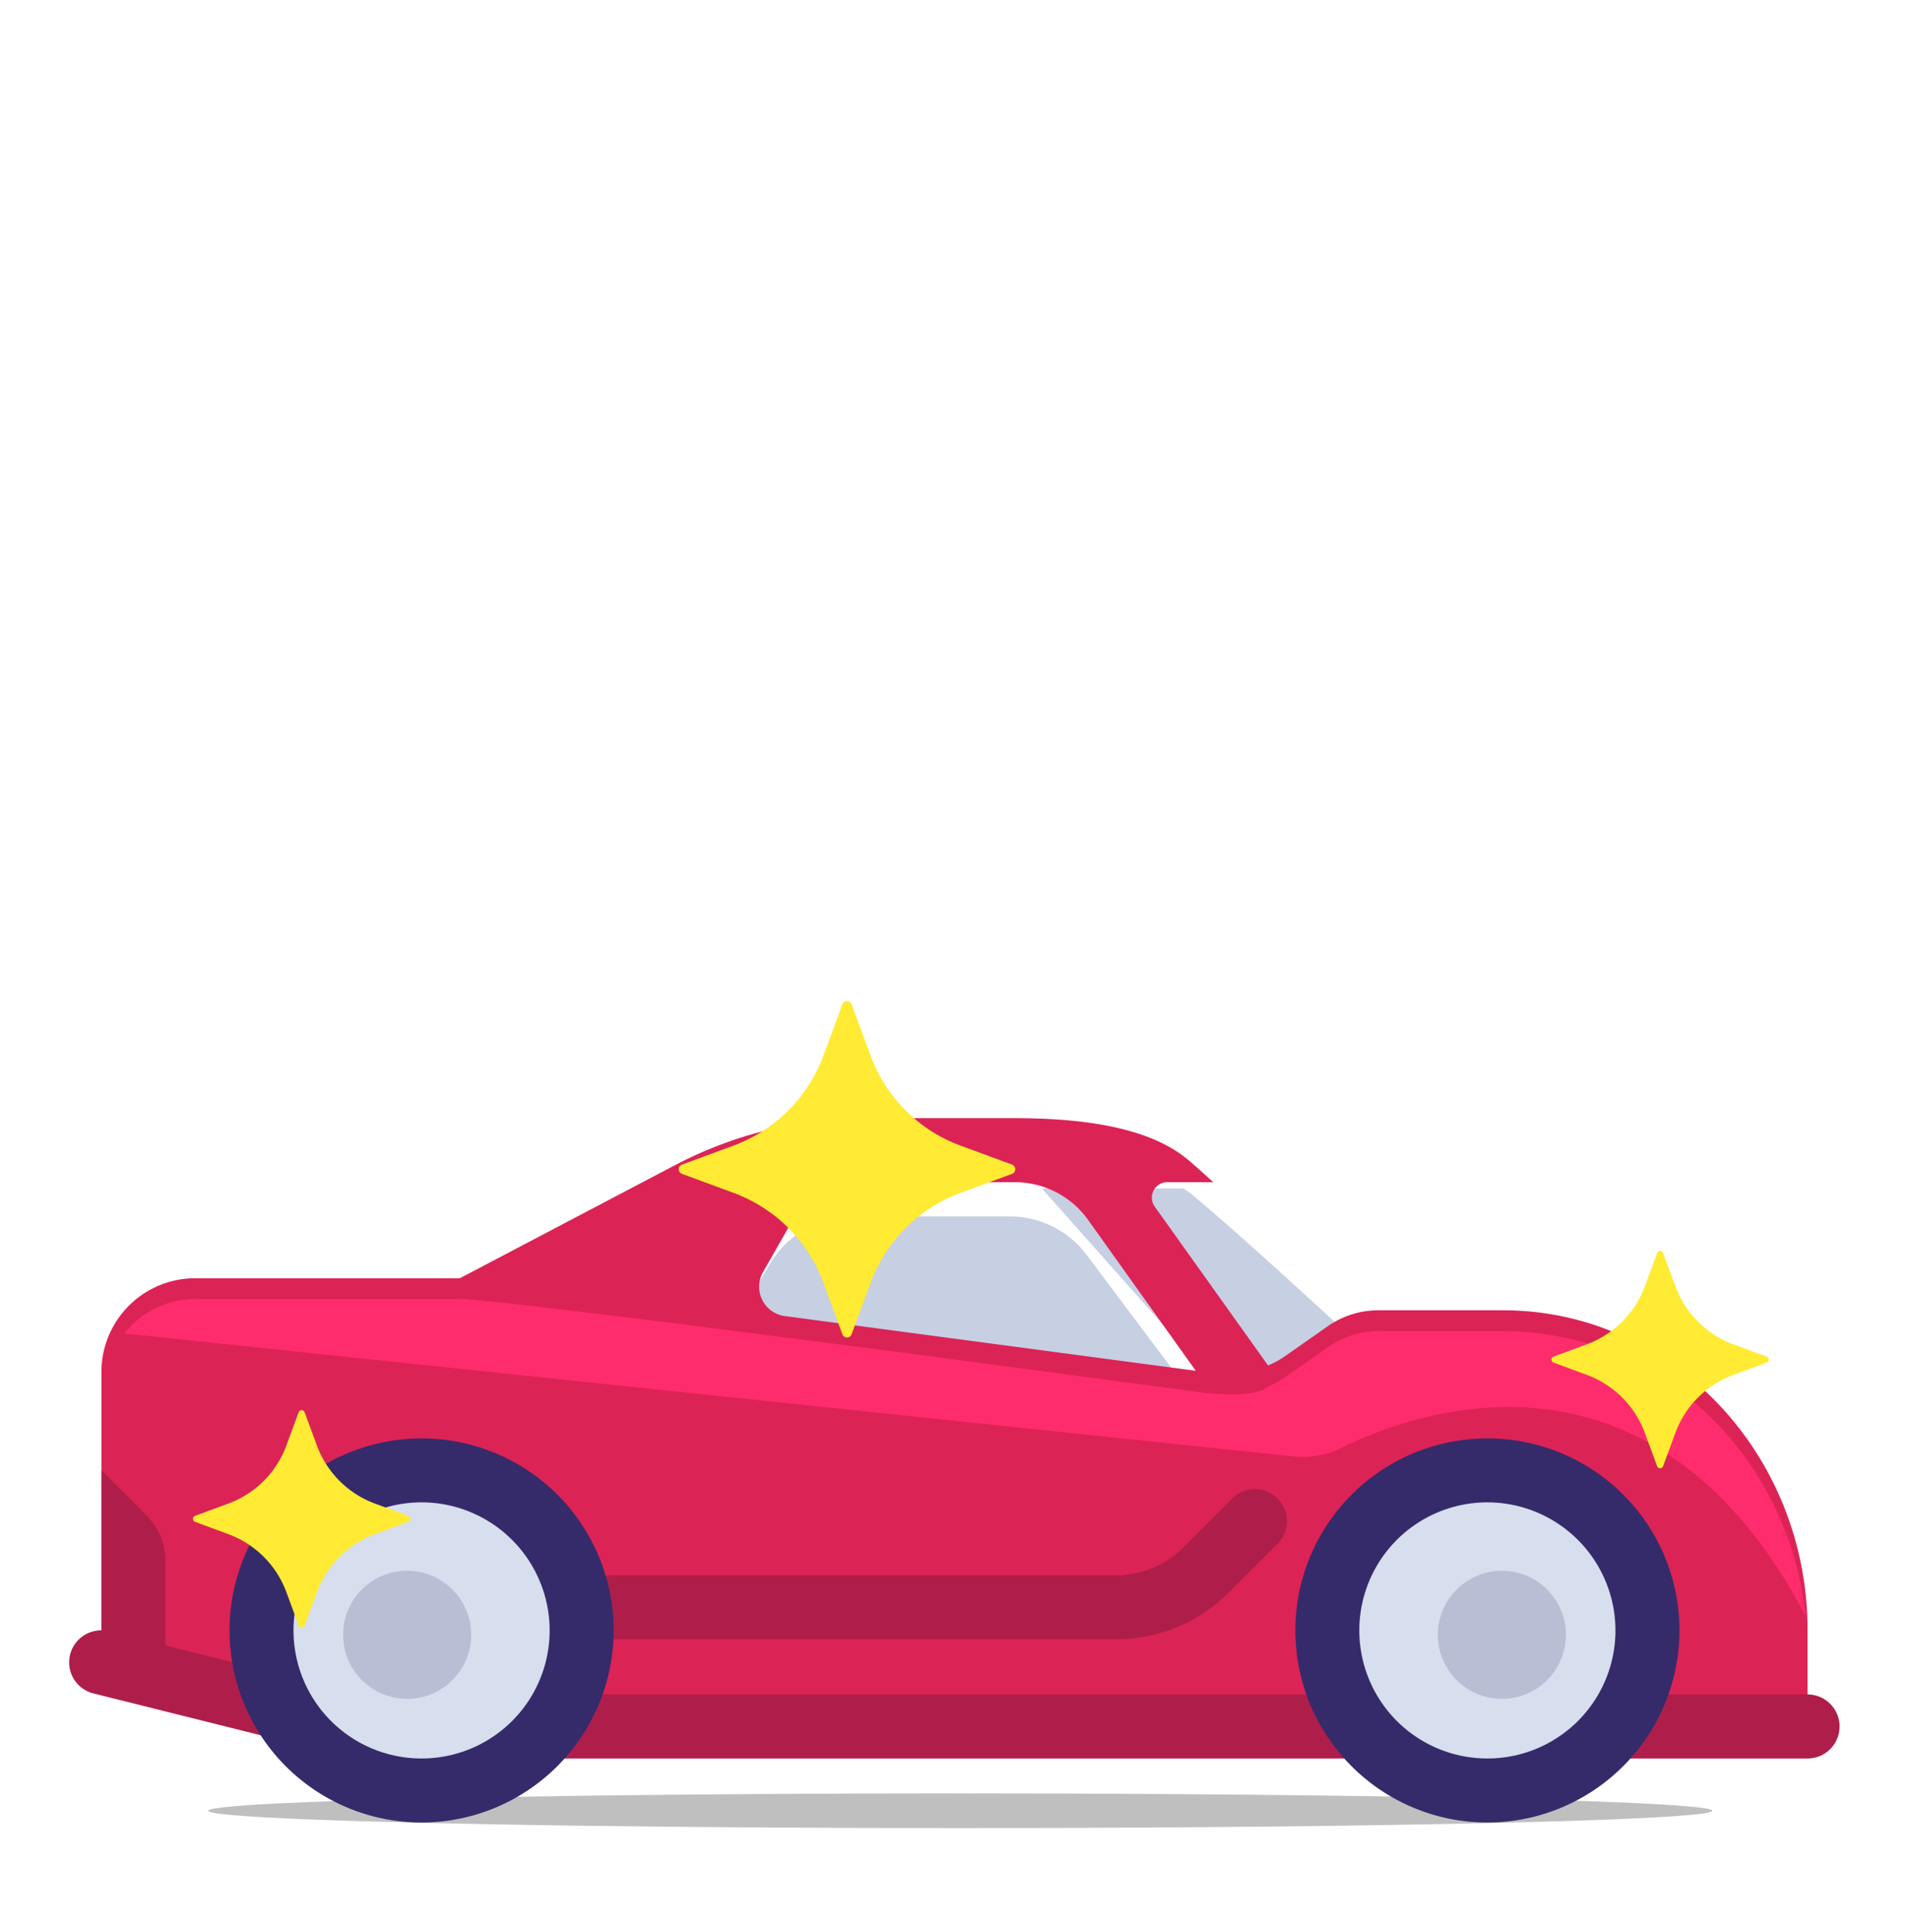 <svg xmlns="http://www.w3.org/2000/svg" width="165" height="167" viewBox="0 0 165 167"><g transform="translate(-1905 2956)"><rect width="165" height="165" transform="translate(1905 -2956)" fill="none"/><ellipse cx="65" cy="1.5" rx="65" ry="1.5" transform="translate(1923 -2801)" opacity="0.25"/><g transform="translate(1910.999 -2982)"><g transform="translate(58.013 128.716)"><path d="M201.66,188.109a2.541,2.541,0,0,1-1.86-3.829l2.148-3.581a8.354,8.354,0,0,1,7.06-4.148H222.7a8.305,8.305,0,0,1,6.645,3.323l9.731,12.977Z" transform="translate(-199.435 -174.13)" fill="#c7cfe2"/><path d="M295.526,169.4q-.352-.288-.778-.577H282.5l19.364,21.791,11.069-5.534S300.007,173.059,295.526,169.4Z" transform="translate(-256.465 -168.827)" fill="#c7cfe2"/></g><path d="M129.961,175.5H119.187a7.633,7.633,0,0,0-4.384,1.395l-3.728,2.612a7.713,7.713,0,0,1-1.41.763l-9.786-13.715a1.333,1.333,0,0,1,1.01-2.123h4.04c-.8-.727-1.505-1.362-2.068-1.844-2.085-1.787-6.035-3.69-15.025-3.69H74.844a35.434,35.434,0,0,0-16.5,4.093l-18.542,9.743H16.729a8.108,8.108,0,0,0-7.9,8.3v24.9l18.433,5.534H156.294v-8.3C156.294,187.888,144.5,175.5,129.961,175.5Zm-62.157.489a2.562,2.562,0,0,1-1.77-3.829l2.045-3.581A7.894,7.894,0,0,1,74.8,164.43h13.03a7.782,7.782,0,0,1,6.324,3.323l9.261,12.977Z" transform="translate(-6.061 -36.255)" fill="#dc2355"/><path d="M224.392,323.327H99.871a2.767,2.767,0,0,1,0-5.535H224.392a2.767,2.767,0,0,1,0,5.535Z" transform="translate(-74.159 -145.343)" fill="#af1e4b"/><circle cx="13.836" cy="13.836" r="13.836" transform="translate(108.726 153.079)" fill="#d7deed"/><path d="M378.534,280.378a16.6,16.6,0,1,1,16.6-16.6A16.621,16.621,0,0,1,378.534,280.378Zm0-27.672A11.069,11.069,0,1,0,389.6,263.775,11.08,11.08,0,0,0,378.534,252.706Z" transform="translate(-255.971 -96.86)" fill="#352b6a"/><circle cx="5.534" cy="5.534" r="5.534" transform="translate(118.277 161.76)" fill="#b8bfd4"/><g transform="translate(0.001 153.079)"><path d="M24.908,311.2a2.762,2.762,0,0,1-.673-.084L2.1,305.581a2.766,2.766,0,1,1,1.34-5.367l22.137,5.535a2.766,2.766,0,0,1-.668,5.45Z" transform="translate(-0.001 -286.295)" fill="#af1e4b"/><path d="M8.829,256l3.913,3.914a5.534,5.534,0,0,1,1.621,3.913v11.543L8.829,272.6Z" transform="translate(-6.062 -255.999)" fill="#af1e4b"/></g><path d="M188.172,270.35h-47.99a2.767,2.767,0,0,1,0-5.534h47.99a8.253,8.253,0,0,0,5.872-2.432l4.194-4.194a2.767,2.767,0,1,1,3.913,3.913l-4.194,4.194A13.751,13.751,0,0,1,188.172,270.35Z" transform="translate(-97.739 -102.663)" fill="#af1e4b"/><circle cx="13.836" cy="13.836" r="13.836" transform="translate(16.604 153.079)" fill="#d7deed"/><path d="M60.742,280.378a16.6,16.6,0,1,1,16.6-16.6A16.621,16.621,0,0,1,60.742,280.378Zm0-27.672A11.069,11.069,0,1,0,71.81,263.775,11.08,11.08,0,0,0,60.742,252.706Z" transform="translate(-30.302 -96.86)" fill="#352b6a"/><circle cx="5.534" cy="5.534" r="5.534" transform="translate(23.656 161.76)" fill="#b8bfd4"/><path d="M15.178,206,116.2,216.623a7.487,7.487,0,0,0,4.121-.719c6.138-3.047,26.82-10.818,40.157,14.493-1.457-13.833-12.6-24.6-26.143-24.6H123.563a7.623,7.623,0,0,0-4.38,1.395l-3.726,2.612a7.705,7.705,0,0,1-1.409.763s-.952,1.2-6.247.461l-21.085-2.81c-17.621-2.315-40.04-5.188-42.476-5.188H21.179A7.7,7.7,0,0,0,15.178,206Z" transform="translate(-10.42 -64.749)" fill="#ff2c6d"/><path d="M190.685,136.866l1.641,4.45a.426.426,0,0,0,.8,0l1.642-4.45a13.111,13.111,0,0,1,7.769-7.769l4.45-1.642a.426.426,0,0,0,0-.8l-4.45-1.641a13.117,13.117,0,0,1-7.769-7.769l-1.642-4.45a.425.425,0,0,0-.8,0l-1.641,4.45a13.123,13.123,0,0,1-7.771,7.769l-4.45,1.641a.426.426,0,0,0,0,.8l4.45,1.642a13.116,13.116,0,0,1,7.771,7.769Zm0,0" transform="translate(-125.516)" fill="#ffeb33"/><path d="M42.145,250.594l1.06,2.875a.275.275,0,0,0,.516,0l1.061-2.875a8.47,8.47,0,0,1,5.02-5.02l2.875-1.061a.275.275,0,0,0,0-.516l-2.875-1.06a8.474,8.474,0,0,1-5.02-5.02l-1.061-2.875a.275.275,0,0,0-.516,0l-1.06,2.875a8.478,8.478,0,0,1-5.02,5.02L34.25,244a.275.275,0,0,0,0,.516l2.875,1.061a8.473,8.473,0,0,1,5.02,5.02Zm0,0" transform="translate(-23.39 -86.984)" fill="#ffeb33"/><path d="M440.626,202.974l1.06,2.875a.275.275,0,0,0,.516,0l1.061-2.875a8.471,8.471,0,0,1,5.02-5.02l2.875-1.061a.275.275,0,0,0,0-.516l-2.875-1.06a8.475,8.475,0,0,1-5.02-5.02l-1.061-2.875a.275.275,0,0,0-.516,0l-1.06,2.875a8.478,8.478,0,0,1-5.02,5.02l-2.875,1.06a.275.275,0,0,0,0,.516l2.875,1.061a8.475,8.475,0,0,1,5.02,5.02Zm0,0" transform="translate(-304.455 -53.128)" fill="#ffeb33"/></g></g></svg>